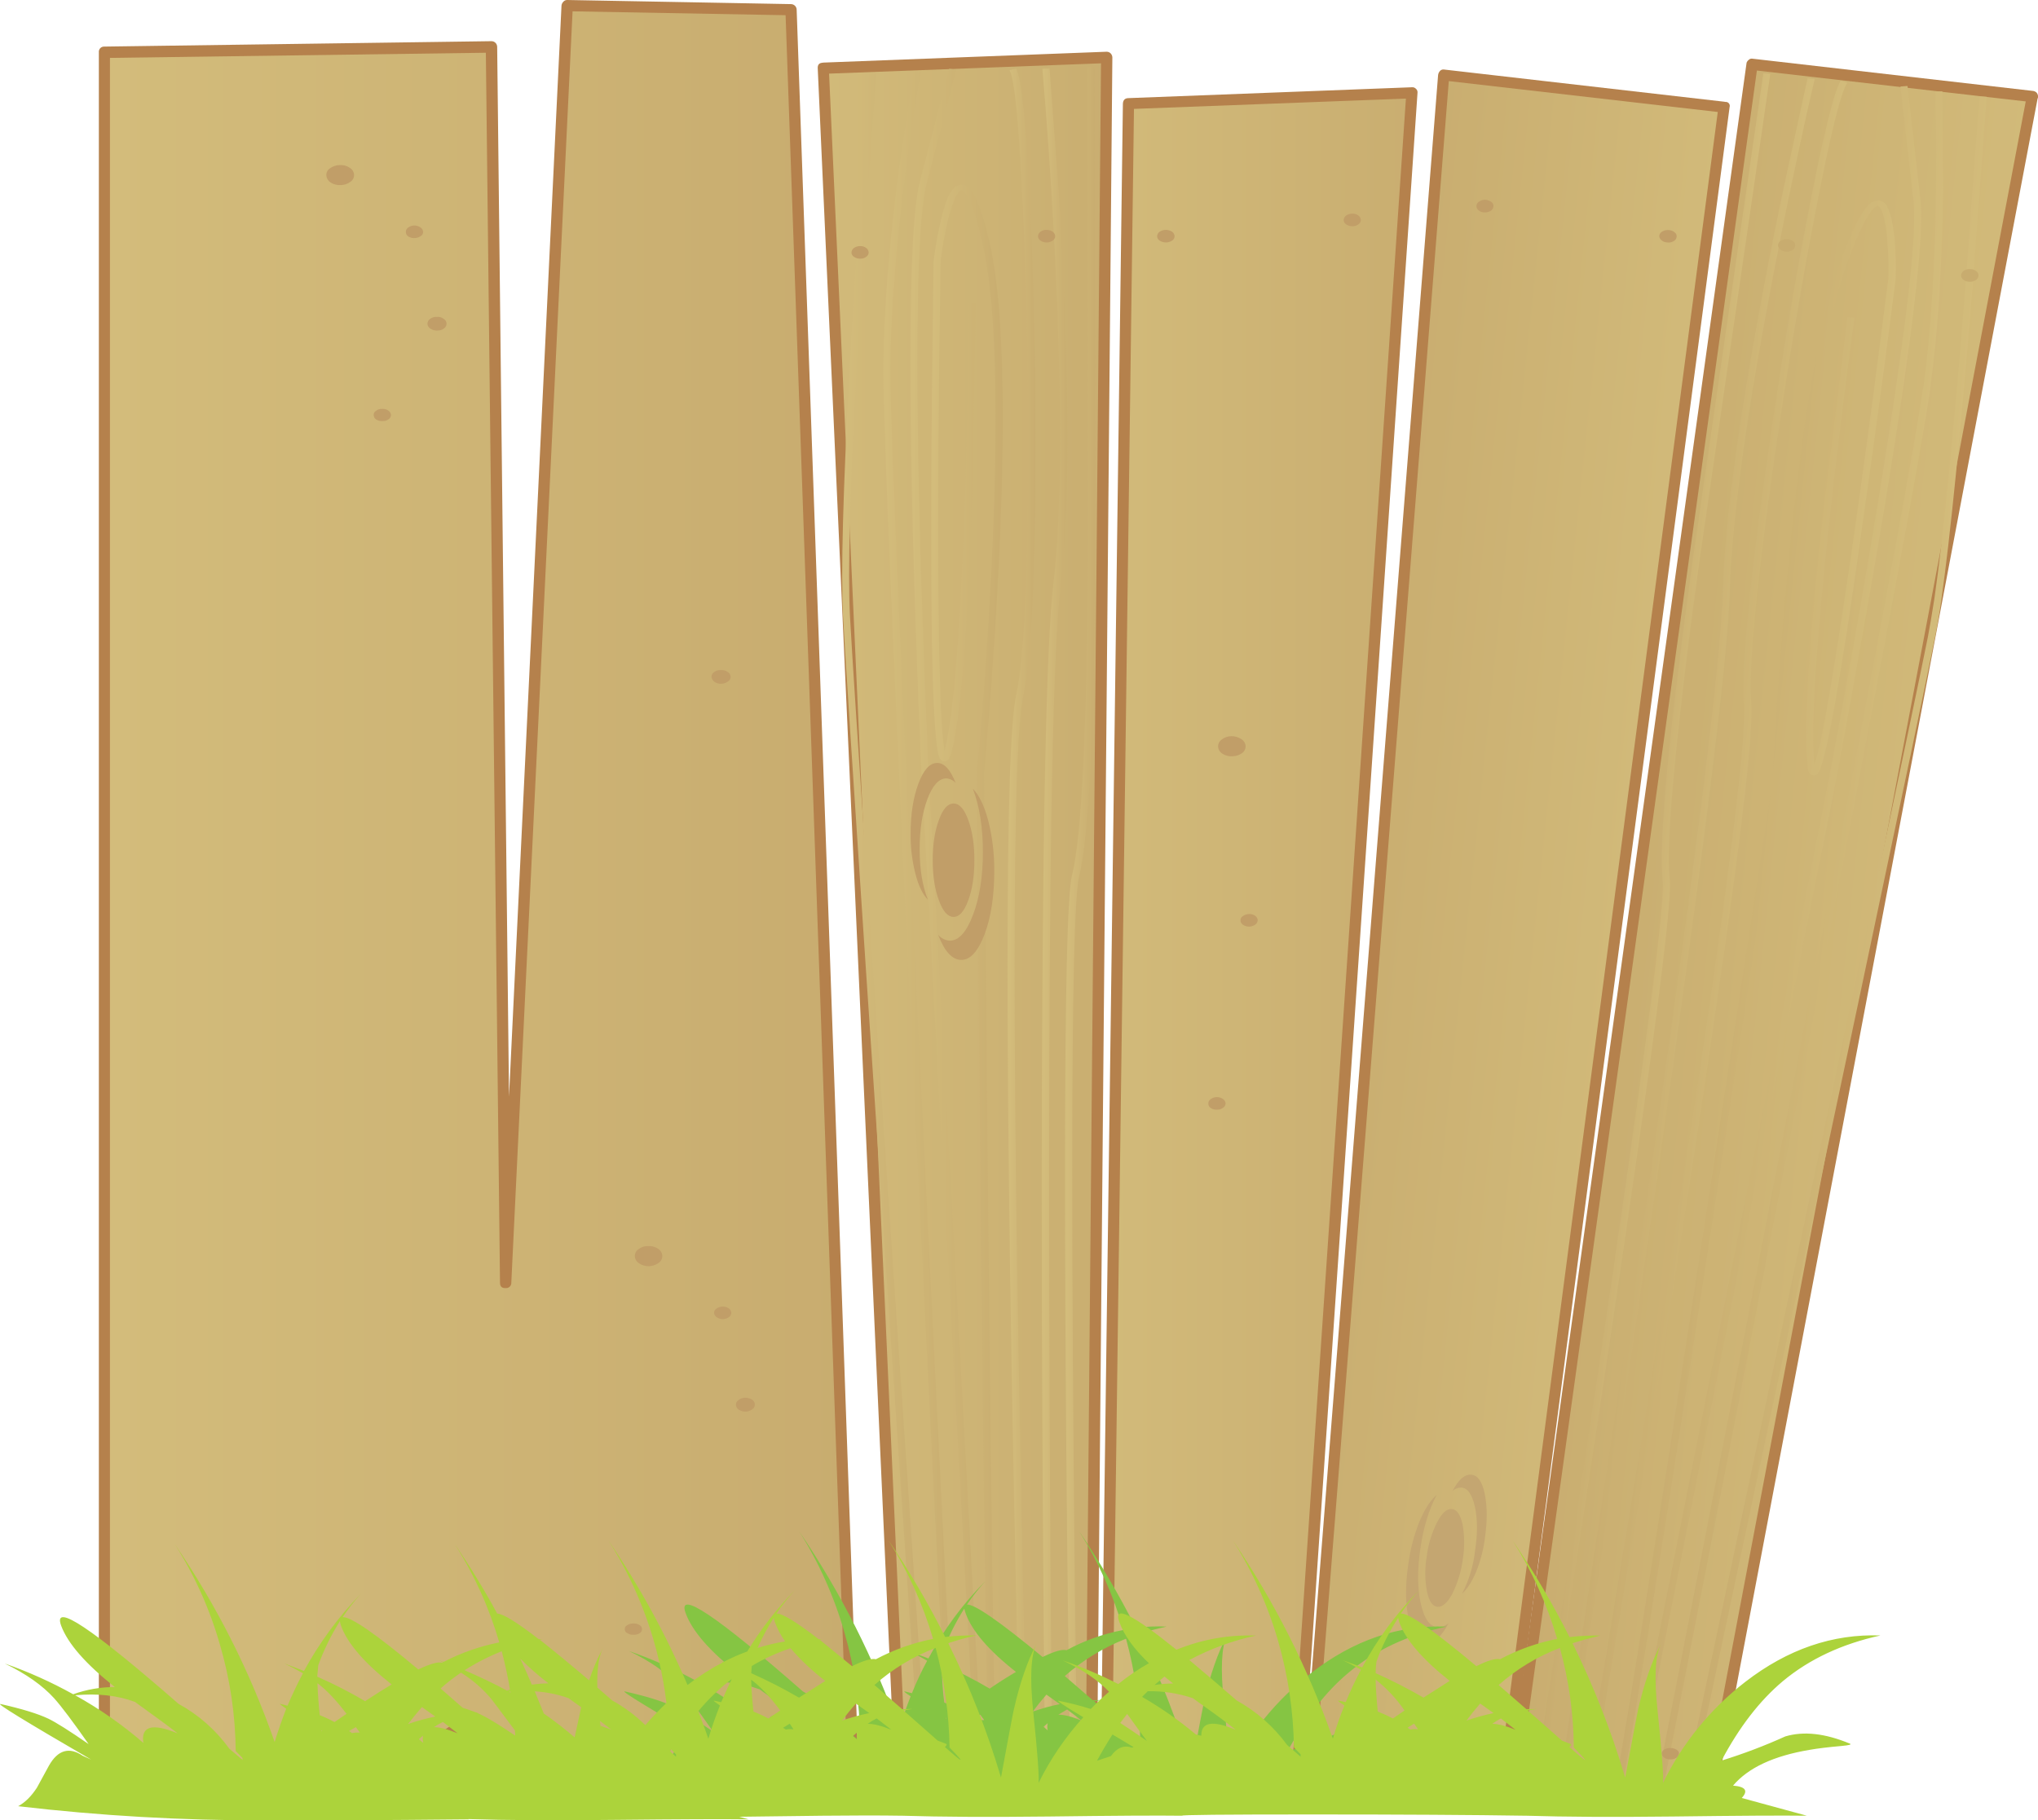 <?xml version="1.0" encoding="iso-8859-1"?>
<!-- Generator: Adobe Illustrator 20.1.0, SVG Export Plug-In . SVG Version: 6.00 Build 0)  -->
<svg version="1.0" id="Layer_1" xmlns="http://www.w3.org/2000/svg" xmlns:xlink="http://www.w3.org/1999/xlink" x="0px" y="0px"
	 viewBox="0 0 938.26 838.24" enable-background="new 0 0 938.26 838.24" xml:space="preserve">
<title>random1_0023</title>
<linearGradient id="SVGID_1_" gradientUnits="userSpaceOnUse" x1="852.444" y1="754.183" x2="997.942" y2="754.183" gradientTransform="matrix(2.37 0 0 2.37 -1971.55 -1376.06)">
	<stop  offset="0" style="stop-color:#D3BC7B"/>
	<stop  offset="1" style="stop-color:#C8AC6F"/>
</linearGradient>
<path fill="url(#SVGID_1_)" d="M392.83,820.1L364.16,4.5L261.11,2.61l-28.31,587.9l-6.52-568.94L48,24.06v794.15h100.8l34.83-3.79
	l27.13-19v24.68H392.83z"/>
<path fill="#B5814C" d="M366.77,4.5c-0.011-1.437-1.173-2.599-2.61-2.61L261.11,0c-0.689-0.012-1.346,0.294-1.78,0.83
	c-0.476,0.478-0.77,1.108-0.83,1.78l-24.16,502.32l-5.45-483.36c-0.01-0.66-0.263-1.294-0.71-1.78
	c-0.492-0.527-1.179-0.828-1.9-0.83L48,21.45c-1.319-0.061-2.437,0.959-2.498,2.277c-0.005,0.111-0.003,0.222,0.008,0.333v794.15
	c0.01,0.66,0.263,1.294,0.71,1.78c0.47,0.473,1.114,0.73,1.78,0.71h88.37c9.778-0.079,19.545-0.673,29.26-1.78l12.79-1.42
	c0.553,0,1.66-0.04,3.32-0.12c1.126,0.053,2.242-0.236,3.2-0.83l23.22-16.24v19.79c0.021,0.682,0.321,1.326,0.83,1.78
	c0.47,0.473,1.114,0.73,1.78,0.71h182.18c1.74,0,2.57-0.83,2.49-2.49L366.77,4.5 M361.68,7l28.55,810.5H213.37v-22
	c0.01-0.931-0.488-1.794-1.3-2.25c-0.781-0.556-1.829-0.556-2.61,0l-26.89,18.61l-2.49,0.36c-7.66,1.027-13.423,1.777-17.29,2.25
	c-5.776,0.725-11.589,1.122-17.41,1.19H50.62v-789l173.06-2.37l6.51,566.33c0,1.74,0.83,2.57,2.49,2.49
	c1.301,0.19,2.509-0.711,2.699-2.011c0.023-0.158,0.03-0.319,0.021-0.479l28.2-585.4L361.68,7z"/>
<linearGradient id="SVGID_2_" gradientUnits="userSpaceOnUse" x1="983.644" y1="760.063" x2="1054.944" y2="760.063" gradientTransform="matrix(2.37 0 0 2.37 -1971.55 -1376.06)">
	<stop  offset="0" style="stop-color:#D3BC7B"/>
	<stop  offset="1" style="stop-color:#C8AC6F"/>
</linearGradient>
<path fill="url(#SVGID_2_)" d="M509.51,26.43l-130.42,5l35.77,791.42l87.54,1.3L509.51,26.43z"/>
<path fill="#B5814C" d="M511.4,24.65c-0.492-0.527-1.179-0.828-1.9-0.83l-130.42,5c-0.279,0.026-0.556,0.066-0.83,0.12
	c-1.253,0.2-1.847,1.03-1.78,2.49l35.77,791.42c0.075,0.704,0.365,1.367,0.83,1.9c0.47,0.473,1.114,0.73,1.78,0.71l87.54,1.3
	c1.35,0.091,2.519-0.929,2.61-2.279c0.007-0.11,0.007-0.221,0-0.331l7.11-797.7c-0.01-0.66-0.263-1.294-0.71-1.78 M381.69,33.9
	l125.2-4.74l-7.11,792.25l-82.44-1.19L381.69,33.9z"/>
<linearGradient id="SVGID_3_" gradientUnits="userSpaceOnUse" x1="1037.924" y1="763.736" x2="1114.854" y2="763.736" gradientTransform="matrix(2.37 0 0 2.37 -1971.55 -1376.06)">
	<stop  offset="0" style="stop-color:#D3BC7B"/>
	<stop  offset="1" style="stop-color:#C8AC6F"/>
</linearGradient>
<path fill="url(#SVGID_3_)" d="M650,42.67l-130.42,5.1l-10.31,776.36l87.54,1.19L650,42.67z"/>
<path fill="#B5814C" d="M651.89,40.89c-0.483-0.528-1.189-0.792-1.9-0.71l-130.42,5c-1.66,0-2.53,0.87-2.61,2.61l-10.3,776.34
	c-0.011,0.689,0.295,1.345,0.83,1.78c0.478,0.477,1.108,0.77,1.78,0.83l87.54,1.19c1.58,0,2.45-0.87,2.61-2.61L652.6,42.67
	C652.665,41.997,652.401,41.333,651.89,40.89 M522.06,50.14l125.2-4.74l-52.95,777.2l-82.44-1.07L522.06,50.14z"/>
<path fill="#C19E68" d="M532.72,108.81c0.027,0.824,0.472,1.578,1.18,2c1.735,1.107,3.955,1.107,5.69,0
	c0.708-0.422,1.153-1.176,1.18-2c-0.036-0.856-0.473-1.646-1.18-2.13c-1.735-1.107-3.955-1.107-5.69,0
	C533.193,107.164,532.756,107.954,532.72,108.81z"/>
<path fill="#C19E68" d="M618.6,101.34c0.027,0.824,0.472,1.578,1.18,2c0.837,0.567,1.83,0.857,2.84,0.83
	c0.974,0.039,1.933-0.254,2.72-0.83c0.708-0.422,1.153-1.176,1.18-2c-0.036-0.856-0.473-1.646-1.18-2.13
	c-0.786-0.577-1.745-0.87-2.72-0.83c-1.01-0.027-2.003,0.263-2.84,0.83C619.073,99.694,618.636,100.484,618.6,101.34z"/>
<path fill="#C19E68" d="M562,799.12c0.036,0.856,0.473,1.646,1.18,2.13c0.786,0.577,1.745,0.87,2.72,0.83
	c1.01,0.027,2.003-0.263,2.84-0.83c0.734-0.459,1.18-1.264,1.18-2.13c-0.027-0.824-0.472-1.578-1.18-2
	c-0.837-0.567-1.83-0.857-2.84-0.83c-0.971-0.016-1.923,0.275-2.72,0.83C562.472,797.542,562.027,798.296,562,799.12z"/>
<path fill="#C19E68" d="M526.44,802.92c0.027,0.824,0.472,1.578,1.18,2c0.837,0.567,1.83,0.857,2.84,0.83
	c0.975,0.04,1.934-0.253,2.72-0.83c1.105-0.638,1.482-2.051,0.844-3.156c-0.203-0.35-0.494-0.642-0.844-0.844
	c-0.786-0.577-1.745-0.87-2.72-0.83c-1.01-0.027-2.003,0.263-2.84,0.83C526.912,801.342,526.467,802.096,526.44,802.92z"/>
<linearGradient id="SVGID_4_" gradientUnits="userSpaceOnUse" x1="1034.694" y1="760.606" x2="1039.594" y2="760.606" gradientTransform="matrix(2.37 0 0 2.37 -1971.55 -1376.06)">
	<stop  offset="0" style="stop-color:#D3BC7B"/>
	<stop  offset="1" style="stop-color:#C8AC6F"/>
</linearGradient>
<path fill="url(#SVGID_4_)" d="M487.35,87.24l-4.15-55.71l-3.32,0.12c0,0.08,0.433,5.297,1.3,15.65
	c1.033,13.133,1.973,26.487,2.82,40.06c2.667,43.62,4,81.707,4,114.26c0,28-1.027,50.52-3.08,67.56
	c-3.393,29.16-5.17,119.827-5.33,272c0,93.56,0.553,187.04,1.66,280.44h3.32c-0.313-23.387-0.59-52.583-0.83-87.59
	C483.247,672.677,483,608.4,483,541.2c0-151.007,1.777-241.603,5.33-271.79c2.053-17.227,3.08-39.827,3.08-67.8
	C491.39,169.057,490.037,130.933,487.35,87.24z"/>
<linearGradient id="SVGID_5_" gradientUnits="userSpaceOnUse" x1="1039.174" y1="760.711" x2="1045.004" y2="760.711" gradientTransform="matrix(2.37 0 0 2.37 -1971.55 -1376.06)">
	<stop  offset="0" style="stop-color:#D3BC7B"/>
	<stop  offset="1" style="stop-color:#C8AC6F"/>
</linearGradient>
<path fill="url(#SVGID_5_)" d="M503.94,30.82h-3.32l0.24,224.38c-0.473,81.333-2.92,130.64-7.34,147.92
	c-2.133,8.773-3.2,54.367-3.2,136.78c0,81.787,0.83,176.097,2.49,282.93H496l-1.18-95.42c-0.787-73.96-1.18-136.463-1.18-187.51
	c0-82.733,1.067-128.21,3.2-136.43c4.42-17.62,6.867-67.047,7.34-148.28L503.94,30.82z"/>
<linearGradient id="SVGID_6_" gradientUnits="userSpaceOnUse" x1="1027.994" y1="760.593" x2="1033.394" y2="760.593" gradientTransform="matrix(2.37 0 0 2.37 -1971.55 -1376.06)">
	<stop  offset="0" style="stop-color:#D3BC7B"/>
	<stop  offset="1" style="stop-color:#C8AC6F"/>
</linearGradient>
<path fill="url(#SVGID_6_)" d="M474.21,93.28c-1.813-36.587-3.947-57.17-6.4-61.75l-3,0.83c2.293,4.267,4.293,24.6,6,61
	c1.66,35.087,2.49,72.58,2.49,112.48c0,59.42-1.817,97.467-5.45,114.14c-2.667,12.087-4,53.81-4,125.17c0,62.347,1,143.817,3,244.41
	c1.027,50.253,2.027,94.253,3,132l3.32-0.12c-1.027-37.773-2.027-81.773-3-132c-2.047-100.48-3.07-181.893-3.07-244.24
	c0-71.04,1.333-112.643,4-124.81c3.713-17.333,5.57-55.5,5.57-114.5C476.683,166.063,475.863,128.527,474.21,93.28z"/>
<linearGradient id="SVGID_7_" gradientUnits="userSpaceOnUse" x1="1013.144" y1="771.913" x2="1027.034" y2="771.913" gradientTransform="matrix(2.37 0 0 2.37 -1971.55 -1376.06)">
	<stop  offset="0" style="stop-color:#D3BC7B"/>
	<stop  offset="1" style="stop-color:#C8AC6F"/>
</linearGradient>
<path fill="url(#SVGID_7_)" d="M431.44,109.64c-0.713,4-1.267,7.597-1.66,10.79l-0.47,38.88c-0.393,30.74-0.59,58.553-0.59,83.44
	c0,33.74,0.277,58.353,0.83,73.84c0.393,10.273,0.877,18.253,1.45,23.94c0.2,2.268,0.518,4.524,0.95,6.76l0.71,2
	c0.212,0.223,0.409,0.46,0.59,0.71c0.433,0.363,0.975,0.571,1.54,0.59c0.672-0.06,1.302-0.353,1.78-0.83
	c0.291-0.318,0.53-0.679,0.71-1.07c0.449-1.116,0.806-2.266,1.07-3.44c4.187-17.387,7.267-56.857,9.24-118.41l1.66-87.24H446
	l-0.24,26.19c-0.313,21.333-0.787,41.64-1.42,60.92c-2.053,61.793-5.133,101.147-9.24,118.06l-0.24,0.83
	c-1.027-6.087-1.737-17.03-2.13-32.83c-0.553-18.173-0.83-41.523-0.83-70.05c0-25.287,0.197-52.823,0.59-82.61
	c0.313-24.893,0.51-38.05,0.59-39.47c0-0.633,0.237-2.57,0.71-5.81c0.633-3.953,1.343-7.707,2.13-11.26
	c0.833-3.945,1.991-7.815,3.46-11.57c0.538-1.315,1.255-2.55,2.13-3.67l0.83-0.71l0.36-0.12l1.18,0.83
	c2.92,3.08,5.843,11.537,8.77,25.37c3.793,16.987,5.69,43.22,5.69,78.7c0,31.133-1.42,67.72-4.26,109.76
	c-1.42,20.94-2.88,38.8-4.38,53.58v0.12c2.447,299.333,4.5,454.607,6.16,465.82l3.32-0.24c-1.107-7.587-2.44-87.253-4-239
	L453,355.82c1.5-15.647,2.96-33.9,4.38-54.76c2.84-41.487,4.26-77.717,4.26-108.69c0-35.007-1.897-61.36-5.69-79.06
	c-2.133-9.48-4.267-16.593-6.4-21.34c-0.76-1.799-1.77-3.482-3-5c-0.973-1.161-2.396-1.852-3.91-1.9
	c-1.527,0.086-2.946,0.812-3.91,2c-1.002,1.273-1.838,2.667-2.49,4.15C434.547,95.44,432.947,101.58,431.44,109.64z"/>
<linearGradient id="SVGID_8_" gradientUnits="userSpaceOnUse" x1="1009.094" y1="760.867" x2="1023.314" y2="760.867" gradientTransform="matrix(2.37 0 0 2.37 -1971.55 -1376.06)">
	<stop  offset="0" style="stop-color:#D3BC7B"/>
	<stop  offset="1" style="stop-color:#C8AC6F"/>
</linearGradient>
<path fill="url(#SVGID_8_)" d="M440.21,32.12l-3.2-0.47l-13.5,51.92c-2.92,11.3-4.38,38.967-4.38,83c0,34.847,0.87,77.2,2.61,127.06
	c1.333,38.167,2.48,64.4,3.44,78.7l24.4,450.41h3.2c0-0.08-8.133-150.257-24.4-450.53c-0.947-16.667-2.053-42.86-3.32-78.58
	c-1.813-50.253-2.72-92.607-2.72-127.06c0-43.7,1.46-71.2,4.38-82.5L440.21,32.12z"/>
<linearGradient id="SVGID_9_" gradientUnits="userSpaceOnUse" x1="1003.844" y1="760.861" x2="1017.944" y2="760.861" gradientTransform="matrix(2.37 0 0 2.37 -1971.55 -1376.06)">
	<stop  offset="0" style="stop-color:#D3BC7B"/>
	<stop  offset="1" style="stop-color:#C8AC6F"/>
</linearGradient>
<path fill="url(#SVGID_9_)" d="M417,78.47c1.42-10.987,3-21.853,4.74-32.6l2.13-12.68l-3.2-0.36l-6.87,45.4
	c-4.58,35.4-6.95,65.703-7.11,90.91v0.95c0,27.5,5,144.33,15,350.49c5.053,103.04,10.053,203.357,15,300.95l3.32-0.12L435.35,729
	c-16.973-338.867-25.46-525.17-25.46-558.91v-0.95C410.123,143.62,412.493,113.397,417,78.47z"/>
<linearGradient id="SVGID_10_" gradientUnits="userSpaceOnUse" x1="995.814" y1="761.312" x2="1012.556" y2="761.312" gradientTransform="matrix(2.37 0 0 2.37 -1971.55 -1376.06)">
	<stop  offset="0" style="stop-color:#D3BC7B"/>
	<stop  offset="1" style="stop-color:#C8AC6F"/>
</linearGradient>
<path fill="url(#SVGID_10_)" d="M397.09,123.39c4.187-59.593,6.28-89.423,6.28-89.49l-3.32-0.12l-6.16,89.49
	c-4.107,65.427-6.16,112.8-6.16,142.12c0,7.113,0.12,13.08,0.36,17.9c2,36.427,14,216.237,36,539.43l3.32-0.12l-5.21-76.69
	c-18.713-274.353-29.02-428.56-30.92-462.62c-0.24-4.98-0.36-10.947-0.36-17.9C390.927,236.15,392.983,188.817,397.09,123.39z"/>
<path fill="#C19E68" d="M431.44,351.32c-3.393,0-6.277,3.2-8.65,9.6c-2.373,6.4-3.557,14.067-3.55,23
	c-0.075,6.275,0.682,12.533,2.25,18.61c1.42,5.453,3.317,9.363,5.69,11.73c-2.527-6.32-3.79-14.063-3.79-23.23
	c0-9.007,1.183-16.673,3.55-23c2.367-6.327,5.25-9.527,8.65-9.6c1.688,0.087,3.269,0.856,4.38,2.13
	C437.603,354.4,434.76,351.32,431.44,351.32z"/>
<path fill="#C19E68" d="M455,378c-1.813-6.873-4.183-11.813-7.11-14.82c3.08,8.06,4.62,17.78,4.62,29.16c0,11.22-1.5,20.82-4.5,28.8
	c-3,7.98-6.553,11.98-10.66,12c-2.128-0.073-4.118-1.07-5.45-2.73c2.933,7.727,6.493,11.59,10.68,11.59c4.187,0,7.78-4,10.78-12
	c2.92-7.9,4.38-17.5,4.38-28.8C457.817,393.382,456.896,385.585,455,378z"/>
<path fill="#C19E68" d="M445.78,377.63c-1.82-5.087-4.08-7.63-6.78-7.63s-4.95,2.53-6.75,7.59c-1.893,5.06-2.84,11.223-2.84,18.49
	s0.947,13.43,2.84,18.49c1.833,5.087,4.083,7.63,6.75,7.63c2.667,0,4.917-2.53,6.75-7.59c1.893-5.06,2.84-11.223,2.84-18.49
	S447.653,382.69,445.78,377.63z"/>
<path fill="#C19E68" d="M467.57,797.94c0.027,0.824,0.472,1.578,1.18,2c0.787,0.576,1.746,0.869,2.72,0.83
	c1.01,0.027,2.003-0.263,2.84-0.83c1.105-0.638,1.482-2.051,0.844-3.156c-0.203-0.35-0.494-0.642-0.844-0.844
	c-0.837-0.567-1.83-0.857-2.84-0.83c-0.971-0.016-1.923,0.275-2.72,0.83C468.042,796.362,467.597,797.116,467.57,797.94z"/>
<path fill="#C19E68" d="M433.22,803.75c0.837,0.567,1.83,0.857,2.84,0.83c0.974,0.039,1.933-0.254,2.72-0.83
	c0.708-0.422,1.153-1.176,1.18-2c-0.036-0.856-0.473-1.646-1.18-2.13c-0.787-0.576-1.746-0.869-2.72-0.83
	c-1.01-0.027-2.003,0.263-2.84,0.83c-0.707,0.484-1.144,1.274-1.18,2.13C432.067,802.574,432.512,803.328,433.22,803.75z"/>
<path fill="#C19E68" d="M392,116.28c0.027,0.824,0.472,1.578,1.18,2c0.837,0.567,1.83,0.857,2.84,0.83
	c0.974,0.039,1.933-0.254,2.72-0.83c0.708-0.422,1.153-1.176,1.18-2c-0.036-0.856-0.473-1.646-1.18-2.13
	c-0.786-0.577-1.745-0.87-2.72-0.83c-1.01-0.027-2.003,0.263-2.84,0.83C392.473,114.634,392.036,115.424,392,116.28z"/>
<path fill="#C19E68" d="M477.88,108.81c0.027,0.824,0.472,1.578,1.18,2c0.797,0.555,1.749,0.846,2.72,0.83
	c1.01,0.027,2.003-0.263,2.84-0.83c0.708-0.422,1.153-1.176,1.18-2c-0.036-0.856-0.473-1.646-1.18-2.13
	c-0.837-0.567-1.83-0.857-2.84-0.83c-0.975-0.04-1.934,0.253-2.72,0.83C478.353,107.164,477.916,107.954,477.88,108.81z"/>
<linearGradient id="SVGID_11_" gradientUnits="userSpaceOnUse" x1="1219.81" y1="768.799" x2="1134.36" y2="759.869" gradientTransform="matrix(2.37 0 0 2.37 -1971.55 -1376.06)">
	<stop  offset="0" style="stop-color:#D3BC7B"/>
	<stop  offset="1" style="stop-color:#C8AC6F"/>
</linearGradient>
<path fill="url(#SVGID_11_)" d="M935.7,44.45L806.59,29.63L696,827.22l91,1.06L935.7,44.45z"/>
<path fill="#B5814C" d="M938.19,45.16c0.289-0.994-0.036-2.065-0.83-2.73c-0.485-0.352-1.062-0.556-1.66-0.59L806.59,27
	c-0.576-0.044-1.141,0.173-1.54,0.59c-0.432,0.336-0.761,0.786-0.95,1.3L693.46,826.5c-0.177,0.783-0.005,1.603,0.47,2.25
	c0.469,0.628,1.217,0.983,2,0.95l91.07,1.07c1.209,0.165,2.324-0.681,2.489-1.891c0-0.003,0.001-0.006,0.001-0.009L938.07,45.4
	L938.19,45.16L938.19,45.16 M808.84,32.48L932.62,46.7l-147.83,779l-86-1.07L808.84,32.48z"/>
<linearGradient id="SVGID_12_" gradientUnits="userSpaceOnUse" x1="1158.35" y1="768.248" x2="1087.72" y2="760.868" gradientTransform="matrix(2.37 0 0 2.37 -1971.55 -1376.06)">
	<stop  offset="0" style="stop-color:#D3BC7B"/>
	<stop  offset="1" style="stop-color:#C8AC6F"/>
</linearGradient>
<path fill="url(#SVGID_12_)" d="M602.14,825.44l89.43,1.78l102.1-777.91l-129-14.7L602.14,825.44z"/>
<path fill="#B5814C" d="M794.38,46.94c-0.233-0.058-0.471-0.098-0.71-0.12L664.68,32c-0.673-0.065-1.337,0.199-1.78,0.71
	c-0.466,0.533-0.755,1.196-0.83,1.9l-62.54,790.83c-0.085,0.703,0.237,1.393,0.83,1.78c0.478,0.477,1.108,0.77,1.78,0.83l89.43,1.66
	c1.5,0.08,2.33-0.75,2.49-2.49L796.28,49.31c0.308-0.957-0.218-1.982-1.175-2.29C794.871,46.945,794.625,46.917,794.38,46.94
	 M689.32,824.49l-84.46-1.66L667,37.34l123.83,14.22L689.32,824.49z"/>
<linearGradient id="SVGID_13_" gradientUnits="userSpaceOnUse" x1="1167.441" y1="762.462" x2="1152.541" y2="760.912" gradientTransform="matrix(2.37 0 0 2.37 -1971.55 -1376.06)">
	<stop  offset="0" style="stop-color:#D3BC7B"/>
	<stop  offset="1" style="stop-color:#C8AC6F"/>
</linearGradient>
<path fill="url(#SVGID_13_)" d="M832.17,36l-12,55.12c-8.927,43.147-15.717,80.957-20.37,113.43
	c-3.947,27.027-6.157,49.587-6.63,67.68c-0.787,30.74-12,120.94-33.64,270.6c-9.16,63.293-18.637,127.22-28.43,191.78
	c-5.213,34.847-9.637,63.887-13.27,87.12l3.2,0.24c14.453-92.767,28.39-185.733,41.81-278.9
	c21.56-150.453,32.733-240.733,33.52-270.84c0.427-16.82,2.64-39.29,6.64-67.41c4.42-30.82,11.21-68.59,20.37-113.31
	c2.84-13.513,5.683-26.75,8.53-39.71l3.55-15.41L832.17,36z"/>
<linearGradient id="SVGID_14_" gradientUnits="userSpaceOnUse" x1="1158.76" y1="761.847" x2="1147.71" y2="760.697" gradientTransform="matrix(2.37 0 0 2.37 -1971.55 -1376.06)">
	<stop  offset="0" style="stop-color:#D3BC7B"/>
	<stop  offset="1" style="stop-color:#C8AC6F"/>
</linearGradient>
<path fill="url(#SVGID_14_)" d="M815,34l-3.2-0.24l-32.34,223.09c-11.213,80.84-15.88,130.227-14,148.16
	c0.947,8.14-4.503,53.417-16.35,135.83c-7.66,53.573-16.993,115.723-28,186.45l-14.81,94.82l3.2,0.24
	c16.9-106.12,31.193-199.877,42.88-281.27c11.847-82.34,17.297-127.777,16.35-136.31c-1.267-11.06,0.313-36.267,4.74-75.62
	c2.367-21.653,5.407-45.677,9.12-72.07L815,34z"/>
<linearGradient id="SVGID_15_" gradientUnits="userSpaceOnUse" x1="1173.79" y1="762.96" x2="1157.39" y2="761.24" gradientTransform="matrix(2.37 0 0 2.37 -1971.55 -1376.06)">
	<stop  offset="0" style="stop-color:#D3BC7B"/>
	<stop  offset="1" style="stop-color:#C8AC6F"/>
</linearGradient>
<path fill="url(#SVGID_15_)" d="M847.45,37.1c-3,4.667-8,25-15,61c-6.873,35.333-13.073,72.59-18.6,111.77
	c-8.567,58.753-12.213,96.897-10.94,114.43c0.947,11.853-3.673,53.3-13.86,124.34c-8.133,56.733-20.767,137.65-37.9,242.75
	c-8.213,49.94-15.517,93.677-21.91,131.21l3.2,0.24c25.667-150.06,45.607-274.727,59.82-374c10.187-70.167,14.853-111.73,14-124.69
	c-1.267-16.593,2.327-54.593,10.78-114c6-41.333,12.2-78.55,18.6-111.65c6.873-35.953,11.81-56.063,14.81-60.33L847.45,37.1z"/>
<linearGradient id="SVGID_16_" gradientUnits="userSpaceOnUse" x1="1185.87" y1="775.37" x2="1162.1" y2="772.9" gradientTransform="matrix(2.37 0 0 2.37 -1971.55 -1376.06)">
	<stop  offset="0" style="stop-color:#D3BC7B"/>
	<stop  offset="1" style="stop-color:#C8AC6F"/>
</linearGradient>
<path fill="url(#SVGID_16_)" d="M857,98.62c-2.767,4.58-5.887,11.533-9.36,20.86c-6.24,16.753-11.927,42.83-17.06,78.23
	c-4.387,30.733-8.12,66.83-11.2,108.29c-1.58,20.86-2.727,39.113-3.44,54.76L781.35,586c-23.293,151.24-36.007,230.377-38.14,237.41
	l3.2,0.47c3.24-10.987,27.483-165.273,72.73-462.86v-0.12c0.713-14.773,1.86-32.633,3.44-53.58c3.16-42.273,6.95-78.74,11.37-109.4
	c4.973-34.927,10.58-60.883,16.82-77.87c4.973-13.593,9.12-21.81,12.44-24.65c0.367-0.342,0.814-0.586,1.3-0.71l0.24,0.12l0.83,0.83
	c0.676,1.191,1.194,2.465,1.54,3.79c1.005,3.877,1.602,7.849,1.78,11.85c0.479,5.677,0.636,11.376,0.47,17.07
	c-0.08,0.553-1.777,13.67-5.09,39.35c-4,30.667-7.75,58.087-11.25,82.26c-4.187,28.84-7.78,52.033-10.78,69.58
	c-2.667,15.647-4.957,26.473-6.87,32.48l-0.12-0.71c-1.66-17.333,0.907-56.723,7.7-118.17c2.133-19.12,4.58-39.35,7.34-60.69
	c2.293-17.387,3.44-26.117,3.44-26.19l-3.2-0.24c0,0.08-3.593,29.04-10.78,86.88c-6.873,61.4-9.44,100.91-7.7,118.53
	c0.08,1.196,0.237,2.385,0.47,3.56c0.201,0.335,0.359,0.695,0.47,1.07c0.439,0.546,1.082,0.889,1.78,0.95
	c0.629,0.048,1.256-0.118,1.78-0.47c0.212-0.223,0.409-0.46,0.59-0.71l0.95-1.9c0.765-2.174,1.399-4.391,1.9-6.64
	c1.42-5.533,3.04-13.437,4.86-23.71c3.793-21.653,7.583-46.11,11.37-73.37c3.553-24.733,7.383-52.43,11.49-83.09l5-38.52v-0.12
	c0.313-12.88-0.477-22.717-2.37-29.51c-0.506-1.497-1.1-2.963-1.78-4.39c-0.811-1.276-2.165-2.106-3.67-2.25
	c-1.527-0.021-3.007,0.528-4.15,1.54C859.285,95.271,858.023,96.87,857,98.62z"/>
<linearGradient id="SVGID_17_" gradientUnits="userSpaceOnUse" x1="1191.179" y1="764.736" x2="1165.879" y2="762.086" gradientTransform="matrix(2.37 0 0 2.37 -1971.55 -1376.06)">
	<stop  offset="0" style="stop-color:#D3BC7B"/>
	<stop  offset="1" style="stop-color:#C8AC6F"/>
</linearGradient>
<path fill="url(#SVGID_17_)" d="M874.93,39.83l6,52.63c1.267,12-1.26,39.46-7.58,82.38c-4.973,34.533-11.883,76.61-20.73,126.23
	c-6.713,37.14-11.61,63.14-14.69,78L749.37,825.2l3.2,0.36l42.52-214.3c29.273-147.693,44.673-224.977,46.2-231.85
	c3.08-14.773,7.937-40.81,14.57-78.11c8.92-49.627,15.87-91.703,20.85-126.23c6.24-43.62,8.727-71.197,7.46-82.73l-6-52.75
	L874.93,39.83z"/>
<linearGradient id="SVGID_18_" gradientUnits="userSpaceOnUse" x1="1196.02" y1="765.041" x2="1171.25" y2="762.471" gradientTransform="matrix(2.37 0 0 2.37 -1971.55 -1376.06)">
	<stop  offset="0" style="stop-color:#D3BC7B"/>
	<stop  offset="1" style="stop-color:#C8AC6F"/>
</linearGradient>
<path fill="url(#SVGID_18_)" d="M891.28,55c0.16,10.747,0.16,21.65,0,32.71c-0.473,35.953-2.407,66.177-5.8,90.67l-0.24,0.95
	c-5.367,37.693-40.43,222.323-105.19,553.89l-17.89,91.62l3.2,0.36c75.813-386.72,116.877-601.89,123.19-645.51l0.12-1.07
	c3.473-25.047,5.447-55.31,5.92-90.79l-0.36-45.75H891C891,42.16,891.093,46.467,891.28,55z"/>
<linearGradient id="SVGID_19_" gradientUnits="userSpaceOnUse" x1="1202.519" y1="765.988" x2="1176.499" y2="763.268" gradientTransform="matrix(2.37 0 0 2.37 -1971.55 -1376.06)">
	<stop  offset="0" style="stop-color:#D3BC7B"/>
	<stop  offset="1" style="stop-color:#C8AC6F"/>
</linearGradient>
<path fill="url(#SVGID_19_)" d="M911.3,44.45c0,0.08-2.21,29.87-6.63,89.37c-5.133,64.873-9.833,112.127-14.1,141.76
	c-1.267,8.06-2.267,13.947-3,17.66c-5.293,26.707-37.59,179.373-96.89,458L774.6,827l3.2,0.36
	c68.133-319.807,105.803-497.727,113.01-533.76c1.187-5.927,2.187-11.853,3-17.78c4.127-29.16,8.857-76.453,14.19-141.88l6.63-89.37
	L911.3,44.45z"/>
<path fill="#C19E68" d="M572.17,421.85c-0.711,0.406-1.128,1.183-1.07,2c0.027,0.824,0.472,1.578,1.18,2
	c0.837,0.567,1.83,0.857,2.84,0.83c1.016-0.05,1.999-0.379,2.84-0.95c0.682-0.494,1.081-1.288,1.07-2.13
	c-0.109-0.829-0.587-1.564-1.3-2c-0.842-0.545-1.841-0.795-2.84-0.71C573.908,420.93,572.96,421.264,572.17,421.85z"/>
<path fill="#C19E68" d="M288.71,748.39c-0.985,0.5-1.379,1.703-0.879,2.688c0.233,0.459,0.634,0.811,1.119,0.982
	c0.841,0.546,1.841,0.796,2.84,0.71c1.01,0.027,2.003-0.263,2.84-0.83c0.975-0.648,1.241-1.963,0.594-2.939
	c-0.208-0.313-0.496-0.566-0.833-0.731c-0.893-0.564-1.949-0.814-3-0.71C290.432,747.553,289.496,747.843,288.71,748.39z"/>
<path fill="#C19E68" d="M340,644.68c-0.784,0.47-1.239,1.338-1.18,2.25c0.047,0.947,0.586,1.8,1.42,2.25
	c0.925,0.569,1.995,0.857,3.08,0.83c1.088-0.031,2.138-0.406,3-1.07c0.784-0.47,1.239-1.338,1.18-2.25
	c-0.028-0.921-0.516-1.766-1.3-2.25c-0.972-0.56-2.078-0.847-3.2-0.83C341.912,643.641,340.862,644.016,340,644.68z"/>
<path fill="#C19E68" d="M293.92,575.22c-1.087,0.748-1.714,2.002-1.66,3.32c0.113,1.326,0.858,2.517,2,3.2
	c1.33,0.887,2.902,1.341,4.5,1.3c1.622-0.04,3.194-0.577,4.5-1.54c1.087-0.748,1.714-2.002,1.66-3.32
	c-0.113-1.326-0.858-2.517-2-3.2c-1.365-0.899-2.991-1.317-4.62-1.19C296.718,573.742,295.169,574.247,293.92,575.22z"/>
<path fill="#C19E68" d="M329.81,602.6c-0.711,0.406-1.127,1.183-1.07,2c0.109,0.829,0.587,1.564,1.3,2
	c0.837,0.567,1.83,0.857,2.84,0.83c0.981-0.037,1.929-0.368,2.72-0.95c0.712-0.467,1.12-1.28,1.07-2.13
	c-0.109-0.829-0.587-1.564-1.3-2C333.632,601.32,331.449,601.418,329.81,602.6z"/>
<path fill="#C19E68" d="M557.36,506.12c-0.712,0.467-1.12,1.28-1.07,2.13c0.027,0.824,0.472,1.578,1.18,2
	c0.893,0.564,1.949,0.814,3,0.71c0.99,0.011,1.952-0.326,2.72-0.95c0.659-0.455,1.057-1.2,1.07-2c-0.109-0.829-0.587-1.564-1.3-2
	c-0.837-0.567-1.83-0.857-2.84-0.83C559.126,505.206,558.163,505.534,557.36,506.12z"/>
<path fill="#C19E68" d="M328.75,309.48c-0.784,0.47-1.239,1.338-1.18,2.25c0.109,0.934,0.635,1.768,1.43,2.27
	c0.933,0.65,2.068,0.945,3.2,0.83c1.088-0.031,2.138-0.406,3-1.07c0.784-0.47,1.239-1.338,1.18-2.25
	c-0.099-0.899-0.628-1.693-1.42-2.13c-0.933-0.65-2.068-0.945-3.2-0.83C330.678,308.495,329.612,308.825,328.75,309.48z"/>
<path fill="#C19E68" d="M562.45,340.53c-1.087,0.748-1.714,2.002-1.66,3.32c0.114,1.326,0.858,2.517,2,3.2
	c1.365,0.899,2.991,1.317,4.62,1.19c1.569-0.024,3.095-0.518,4.38-1.42c1.087-0.748,1.714-2.002,1.66-3.32
	c-0.114-1.326-0.858-2.517-2-3.2c-1.371-0.896-2.983-1.35-4.62-1.3C565.243,339.024,563.707,339.56,562.45,340.53z"/>
<path fill="#C19E68" d="M201.05,145.91c-1.106-0.049-2.194,0.286-3.08,0.95c-0.779,0.531-1.226,1.429-1.18,2.37
	c0.099,0.899,0.628,1.693,1.42,2.13c0.942,0.631,2.07,0.924,3.2,0.83c1.081,0.047,2.143-0.29,3-0.95
	c0.779-0.531,1.226-1.429,1.18-2.37c-0.099-0.899-0.628-1.693-1.42-2.13C203.266,146.091,202.156,145.796,201.05,145.91z"/>
<path fill="#C19E68" d="M151.9,77.52c-1.092,0.687-1.728,1.911-1.66,3.2c0.089,1.365,0.834,2.603,2,3.32
	c1.374,0.879,2.993,1.296,4.62,1.19c1.627-0.013,3.206-0.553,4.5-1.54c1.109-0.731,1.736-2.005,1.64-3.33
	c-0.135-1.354-0.933-2.553-2.13-3.2c-1.321-0.87-2.893-1.278-4.47-1.16C154.78,76.034,153.209,76.564,151.9,77.52z"/>
<path fill="#C19E68" d="M187.91,104.78c-0.712,0.467-1.12,1.28-1.07,2.13c0.027,0.824,0.472,1.578,1.18,2
	c0.893,0.564,1.949,0.814,3,0.71c0.981-0.037,1.929-0.368,2.72-0.95c0.712-0.406,1.127-1.183,1.07-2c-0.109-0.829-0.587-1.564-1.3-2
	c-0.837-0.567-1.83-0.857-2.84-0.83C189.676,103.866,188.713,104.194,187.91,104.78z"/>
<path fill="#C19E68" d="M173.1,189.17c-0.712,0.406-1.127,1.183-1.07,2c0.027,0.824,0.472,1.578,1.18,2
	c0.893,0.564,1.949,0.814,3,0.71c0.974,0.039,1.933-0.254,2.72-0.83c0.687-0.452,1.092-1.228,1.07-2.05
	c-0.109-0.829-0.587-1.564-1.3-2c-0.841-0.546-1.841-0.796-2.84-0.71C174.862,188.228,173.878,188.542,173.1,189.17z"/>
<path fill="#C19E68" d="M770.46,111.06c0.773-0.342,1.311-1.062,1.42-1.9c0.151-0.83-0.192-1.672-0.88-2.16
	c-0.76-0.653-1.719-1.03-2.72-1.07c-0.984-0.088-1.972,0.117-2.84,0.59c-0.779,0.361-1.348,1.063-1.54,1.9
	c-0.063,0.825,0.294,1.626,0.95,2.13c0.708,0.667,1.638,1.048,2.61,1.07C768.495,111.814,769.565,111.614,770.46,111.06z"/>
<path fill="#C19E68" d="M686.12,97.19c0.764-0.403,1.291-1.146,1.42-2c0.15-0.81-0.172-1.635-0.83-2.13
	c-0.795-0.584-1.73-0.949-2.71-1.06c-1.001-0.105-2.007,0.146-2.84,0.71c-0.773,0.342-1.311,1.062-1.42,1.9
	c-0.103,0.805,0.21,1.607,0.83,2.13c0.725,0.64,1.644,1.017,2.61,1.07C684.199,97.893,685.221,97.678,686.12,97.19z"/>
<path fill="#C19E68" d="M642.65,798.41c0.745-0.314,1.28-0.984,1.42-1.78c0.156-0.773-0.172-1.564-0.83-2
	c-0.791-0.582-1.739-0.913-2.72-0.95c-0.984-0.088-1.972,0.117-2.84,0.59c-0.704,0.365-1.22,1.012-1.42,1.78
	c-0.071,0.734,0.243,1.453,0.83,1.9c0.791,0.582,1.739,0.913,2.72,0.95C640.785,799.062,641.786,798.889,642.65,798.41z"/>
<path fill="#C19E68" d="M677.47,804.22c0.745-0.314,1.28-0.984,1.42-1.78c0.146-0.744-0.184-1.502-0.83-1.9
	c-0.797-0.589-1.735-0.958-2.72-1.07c-0.985-0.105-1.978,0.101-2.84,0.59c-0.752,0.335-1.317,0.987-1.54,1.78
	c-0.06,0.76,0.306,1.491,0.95,1.9c0.708,0.667,1.638,1.048,2.61,1.07C675.54,804.904,676.565,804.699,677.47,804.22z"/>
<path fill="#C4A671" d="M668.71,686.52c1.098-0.988,2.523-1.537,4-1.54c2.92,0.16,5.013,3.083,6.28,8.77
	c1.267,5.687,1.307,12.403,0.12,20.15c-0.746,6.952-2.781,13.704-6,19.91c2.293-2,4.427-5.28,6.4-9.84
	c2.077-5.129,3.473-10.508,4.15-16c1.107-7.747,1.067-14.463-0.12-20.15c-1.187-5.687-3.28-8.61-6.28-8.77
	C674.32,678.817,671.47,681.307,668.71,686.52z"/>
<path fill="#C4A671" d="M653.9,713.19c1.42-9.88,3.947-18.177,7.58-24.89c-2.84,2.373-5.487,6.443-7.94,12.21
	c-2.577,6.419-4.328,13.14-5.21,20c-1.42,9.72-1.34,18.137,0.24,25.25c1.58,7.113,4.187,10.747,7.82,10.9
	c3.553,0.313,7.067-2.77,10.54-9.25c-1.381,1.218-3.158,1.893-5,1.9c-3.633-0.24-6.24-3.873-7.82-10.9
	C652.53,731.383,652.46,722.977,653.9,713.19z"/>
<path fill="#C4A671" d="M661.6,701c-2.486,4.898-4.091,10.196-4.74,15.65c-0.959,5.375-0.919,10.88,0.12,16.24
	c0.947,4.507,2.567,6.84,4.86,7c2.293,0.16,4.583-1.893,6.87-6.16c2.425-4.961,4.026-10.284,4.74-15.76
	c0.88-5.341,0.84-10.793-0.12-16.12c-1.027-4.507-2.693-6.84-5-7C666.023,694.69,663.78,696.74,661.6,701z"/>
<path fill="#C19E68" d="M736.82,803.75c0.745-0.314,1.28-0.984,1.42-1.78c0.146-0.744-0.184-1.502-0.83-1.9
	c-0.797-0.589-1.735-0.958-2.72-1.07c-1.036-0.104-2.08,0.101-3,0.59c-0.704,0.365-1.22,1.012-1.42,1.78
	c-0.071,0.734,0.243,1.453,0.83,1.9c0.76,0.653,1.719,1.03,2.72,1.07C734.856,804.444,735.9,804.239,736.82,803.75z"/>
<path fill="#C19E68" d="M771.52,809.55c0.745-0.314,1.28-0.984,1.42-1.78c0.146-0.744-0.184-1.502-0.83-1.9
	c-0.791-0.582-1.739-0.913-2.72-0.95c-0.971-0.089-1.949,0.073-2.84,0.47c-0.752,0.335-1.317,0.987-1.54,1.78
	c-0.071,0.79,0.293,1.556,0.95,2c0.741,0.596,1.659,0.93,2.61,0.95C769.588,810.22,770.613,810.022,771.52,809.55z"/>
<path fill="#C8AC6F" d="M909.4,129.08c0.773-0.342,1.311-1.062,1.42-1.9c0.173-0.824-0.147-1.674-0.82-2.18
	c-0.76-0.653-1.719-1.03-2.72-1.07c-1.036-0.104-2.08,0.101-3,0.59c-0.719,0.453-1.229,1.172-1.42,2
	c-0.073,0.801,0.234,1.59,0.83,2.13c0.76,0.653,1.719,1.03,2.72,1.07C907.45,129.843,908.501,129.618,909.4,129.08z"/>
<path fill="#C8AC6F" d="M825.06,115.21c0.793-0.37,1.333-1.13,1.42-2c0.156-0.773-0.172-1.564-0.83-2
	c-0.76-0.653-1.719-1.03-2.72-1.07c-0.984-0.088-1.972,0.117-2.84,0.59c-0.779,0.361-1.348,1.063-1.54,1.9
	c-0.063,0.825,0.294,1.626,0.95,2.13c0.708,0.667,1.638,1.048,2.61,1.07C823.136,115.994,824.187,115.773,825.06,115.21z"/>
<path fill="#85C543" d="M445.2,738.78c2.571-3.734,5.38-7.298,8.41-10.67c-10.435,10.495-19.257,22.479-26.18,35.56l-9-3.44
	c3.393,1.66,6.197,3.16,8.41,4.5c-2.627,4.834-4.965,9.819-7,14.93l-3.32-0.83c-0.633-0.08,0.273,0.67,2.72,2.25
	c-2,5.133-3.777,10.23-5.33,15.29c-11.293-32.297-26.758-62.98-46-91.27c9.118,14.462,16.138,30.145,20.85,46.58
	c4.58,15.847,7.015,32.236,7.24,48.73l3.08,3.32v0.95l-6-5.22c-6.201-8.518-14.208-15.56-23.45-20.62
	c-39.88-34.927-57.88-46.977-54-36.15c3,8.373,11.253,17.817,24.76,28.33c-6.542-0.029-13.038,1.095-19.19,3.32
	c-10.124-5.589-20.706-10.306-31.63-14.1c9.793,4.667,17.373,10,22.74,16c3.473,3.793,8.807,10.827,16,21.1
	c-9-6.167-15.24-10.077-18.72-11.73c-4.74-2.293-12.043-4.547-21.91-6.76c-2.367-0.473,11.533,8.02,41.7,25.48l-3.79-1.66
	c-6.32-4.187-11.493-2.687-15.52,4.5c-1.187,2.053-3.043,5.45-5.57,10.19c-2.607,4-5.49,6.843-8.65,8.53
	c37.585,4.406,75.398,6.583,113.24,6.52c22.333,0.08,53.683-0.117,94.05-0.59h0.12c17.907,0.553,40.293,0.673,67.16,0.36
	c30.8-0.393,51.37-0.513,61.71-0.36l-30-8.06c3.16-3.4,1.857-5.297-3.91-5.69c6.947-8.22,18.673-13.75,35.18-16.59
	c3.473-0.553,8.37-1.147,14.69-1.78c3.473-0.313,4.737-0.67,3.79-1.07c-11.373-4.667-21.283-5.773-29.73-3.32
	c-9.552,4.322-19.364,8.042-29.38,11.14c8.227-15.48,17.67-27.63,28.33-36.45c12.16-10.193,27.123-17.193,44.89-21
	c-22-0.867-42.73,6.207-62.19,21.22c-16.088,12.364-29.066,28.314-37.9,46.58c0.313-3.4-0.517-14.463-2.49-33.19
	c-1.54-15.113-1.067-25.267,1.42-30.46c-4.147,7.9-7.62,17.85-10.42,29.85c-0.473,2.133-2.447,12.563-5.92,31.29
	c-6.248-21.283-14.332-41.984-24.16-61.87c4.196-1.377,8.466-2.519,12.79-3.42c-4.745-0.234-9.501-0.037-14.21,0.59
	c-7.773-15.333-16.476-30.178-26.06-44.45c8.865,14.114,15.721,29.394,20.37,45.4c-9.174,1.727-18.021,4.878-26.22,9.34
	c-1.867-0.587-5.533,0.453-11,3.12c-19.66-16.28-31.27-24.34-34.83-24.18 M433.56,766.32c-0.006-1.783,0.114-3.564,0.36-5.33
	c2.612-7.089,5.964-13.884,10-20.27l0.59,2c2.84,8.14,10.58,17.187,23.22,27.14c-4.5,2.667-8.527,5.233-12.08,7.7
	c-7.103-4.188-14.449-7.948-22-11.26 M441.59,787.16c-2.226-1.198-4.52-2.267-6.87-3.2c-0.629-4.876-0.986-9.784-1.07-14.7
	c5.057,4.065,9.523,8.814,13.27,14.11L441.59,787.16 M435.79,791.16l-0.24,0.24l-0.12-0.36L435.79,791.16 M349.56,777.77
	c10.427,7.507,17.02,12.367,19.78,14.58c-11.767-4.98-17.057-3.517-15.87,4.39c-9.702-8.38-20.249-15.729-31.47-21.93
	c10.267-0.947,19.427,0.053,27.48,3 M523.13,798.67l-3.67-1.42l-15.75-13.87l4.15-0.59l-4.74,0.12l-12.91-11.14
	c8.318-7.336,17.86-13.154,28.19-17.19c4.096,14.954,6.284,30.367,6.51,45.87c3.867,4,5.533,5.897,5,5.69s-2.903-2.183-7.11-5.93
	c0.787-0.713,0.907-1.227,0.36-1.54 M491.3,787.17c3.793,2.847,6.043,4.587,6.75,5.22c-4.34-1.893-7.933-2.84-10.78-2.84l4-2.37
	 M451.27,789.55l1.78,2.37l-0.12,0.12c-1.112-0.058-2.228,0.022-3.32,0.24l-1.3-0.95l3-1.78 M475.47,788.13
	c1.74-2.373,3.833-4.98,6.28-7.82l6.16,4.39c-4.224,0.845-8.382,1.995-12.44,3.44 M482.34,793.47c-0.238,1.094-0.238,2.226,0,3.32
	l-1.9-1.66L482.34,793.47z"/>
<path fill="#ACD33B" d="M429.56,754.66c-9.181,1.804-18.044,4.959-26.3,9.36c-2-0.473-5.667,0.593-11,3.2L377.33,755l1.3-0.24h-1.78
	c-10.42-8.047-16.893-11.967-19.42-11.76c2.571-3.734,5.38-7.298,8.41-10.67c-8.325,8.52-15.652,17.961-21.84,28.14
	c-3.774,1.366-7.449,2.99-11,4.86l-2.37-0.83l2.13,0.95c-5.697,3.009-11.126,6.498-16.23,10.43
	c-9.969-23.275-22.148-45.541-36.37-66.49c14.354,22.628,23.46,48.183,26.65,74.79c-3.633,3.48-6.87,6.877-9.71,10.19
	c-4.547-4.461-9.677-8.285-15.25-11.37l-6.85-5.94c-0.233-8.3,0.637-14.383,2.61-18.25c-2.552,4.787-4.693,9.781-6.4,14.93
	c-7.82-6.667-15.4-12.91-22.74-18.73l1.3-0.24H248c-9.967-7.74-16.33-11.663-19.09-11.77c-5.972-10.988-12.494-21.668-19.54-32
	c8.942,14.046,15.841,29.292,20.49,45.28c-8.948,1.773-17.601,4.803-25.7,9l-2.25-0.83l2,0.95l-0.36,0.24
	c-1.813-0.553-5.48,0.473-11,3.08c-19.507-16.36-31.117-24.38-34.83-24.06c2.565-3.777,5.374-7.381,8.41-10.79
	c-10.302,10.609-19.11,22.572-26.18,35.56l-9-3.44c2.767,1.333,5.61,2.833,8.53,4.5c-2.607,4.9-4.977,9.877-7.11,14.93l-3.32-0.83
	c-0.473-0.08,0.433,0.67,2.72,2.25c-2,5.133-3.777,10.23-5.33,15.29c-11.244-32.28-26.712-62.93-46-91.15
	c9.167,14.393,16.19,30.044,20.85,46.46c4.646,15.866,7.079,32.298,7.23,48.83l3.08,3.2l0.12,0.95l-6.16-5.22
	c-6.14-8.533-14.116-15.579-23.34-20.62c-39.933-34.88-57.963-46.907-54.09-36.08c3.08,8.3,11.333,17.743,24.76,28.33
	c-6.541-0.016-13.035,1.108-19.19,3.32C23.619,774.544,13.077,769.81,2.19,766c9.793,4.74,17.373,10.073,22.74,16
	c3.393,3.793,8.683,10.827,15.87,21.1c-8.927-6.167-15.127-10.077-18.6-11.73c-4.733-2.247-12.037-4.487-21.91-6.72
	c-2.527-0.553,11.373,7.98,41.7,25.6l-3.91-1.78c-6.24-4.187-11.413-2.687-15.52,4.5c-1.107,2.06-2.96,5.46-5.56,10.2
	c-2.607,4-5.49,6.843-8.65,8.53c37.625,4.408,75.478,6.585,113.36,6.52c22.347,0.08,53.737-0.077,94.17-0.47l-0.24-0.12
	c17.767,0.553,40.233,0.673,67.4,0.36c30.167-0.313,50.7-0.393,61.6-0.24l-4.26-1.19c8.767-0.08,21.52-0.237,38.26-0.47
	c14.507-0.16,26.747-0.16,36.72,0h0.24c17.733,0.553,40.12,0.673,67.16,0.36c30.087-0.393,50.62-0.513,61.6-0.36
	c-1.187-0.393,18.673-0.59,59.58-0.59c41.42,0,74.35,0.197,98.79,0.59H703c17.733,0.553,40.12,0.673,67.16,0.36
	c30.167-0.393,50.737-0.513,61.71-0.36l-30-8.18c3.08-3.333,1.747-5.23-4-5.69c6.947-8.22,18.713-13.713,35.3-16.48
	c3.553-0.633,8.45-1.227,14.69-1.78c3.473-0.313,4.737-0.67,3.79-1.07c-11.373-4.74-21.283-5.847-29.73-3.32
	c-9.552,4.322-19.364,8.042-29.38,11.14c8.213-15.487,17.65-27.697,28.31-36.63c12.16-10.113,27.123-17.113,44.89-21
	c-22-0.793-42.73,6.32-62.19,21.34c-16.064,12.396-29.045,28.338-37.93,46.58c0.313-3.333-0.517-14.397-2.49-33.19
	c-1.62-15.12-1.147-25.313,1.42-30.58c-4.153,7.933-7.627,17.933-10.42,30c-0.473,2.213-2.447,12.643-5.92,31.29
	c-6.329-21.253-14.427-41.939-24.21-61.84c3-1.027,7.263-2.213,12.79-3.56c-4.747-0.083-9.495,0.154-14.21,0.71
	c-7.741-15.375-16.487-30.224-26.18-44.45c8.913,14.061,15.81,29.303,20.49,45.28c-9.181,1.804-18.044,4.959-26.3,9.36
	c-2.053-0.473-5.687,0.593-10.9,3.2c-19.553-16.433-31.147-24.507-34.78-24.22c2.534-3.761,5.345-7.327,8.41-10.67
	c-10.402,10.479-19.221,22.418-26.18,35.44l-9-3.32c2.213,1.027,5.017,2.49,8.41,4.39c-2.767,5.293-5.1,10.27-7,14.93l-3.32-0.71
	c-0.633-0.08,0.273,0.67,2.72,2.25c-2.049,4.997-3.829,10.102-5.33,15.29c-11.357-32.27-26.817-62.944-46-91.27
	c9.103,14.428,16.123,30.069,20.85,46.46c4.57,15.883,7.001,32.304,7.23,48.83l3.08,3.2v1.07l-6.16-5.33
	c-6.173-8.464-14.118-15.48-23.28-20.56c-8.667-7.507-15.933-13.71-21.8-18.61c9.65-5.168,19.977-8.959,30.68-11.26
	c-12.525-0.451-25.002,1.771-36.6,6.52c-20.453-16.513-29.22-20.78-26.3-12.8c2.133,6.087,6.673,12.42,13.62,19
	c-4.958,2.803-9.675,6.014-14.1,9.6c-8.258-4.241-16.81-7.884-25.59-10.9c9.167,4.3,16.28,9.117,21.34,14.45
	c-2.767,2.373-5.57,5.02-8.41,7.94c-4.861-1.541-9.806-2.806-14.81-3.79c-1.333-0.313,2.457,2.217,11.37,7.59
	c-8.243,9.079-15.18,19.264-20.61,30.26c0.313-3.4-0.517-14.463-2.49-33.19c-1.56-15.333-1.047-25.607,1.54-30.82
	c-4.207,7.92-7.68,17.993-10.42,30.22c-0.393,1.5-2.367,11.93-5.92,31.29c-6.297-21.284-14.42-41.984-24.28-61.87
	c4.236-1.419,8.545-2.608,12.91-3.56c-4.787-0.089-9.575,0.148-14.33,0.71c-7.699-15.374-16.405-30.223-26.06-44.45
	c8.896,14.07,15.793,29.31,20.49,45.28 M415.95,787.61l4.15-0.71l-4.74,0.12l-12.79-11.14c8.288-7.347,17.839-13.131,28.19-17.07
	c4.001,14.971,6.15,30.376,6.4,45.87c3.867,4,5.533,5.897,5,5.69s-2.92-2.183-7.16-5.93c0.947-0.793,1.067-1.307,0.36-1.54
	l-3.67-1.42l-15.75-13.87 M410.37,796.5c-4.74-1.893-8.373-2.803-10.9-2.73c1.303-0.956,2.693-1.79,4.15-2.49L410.37,796.5
	 M356.71,746.84c1.174,3.197,2.768,6.223,4.74,9c-4.296,0.664-8.532,1.667-12.67,3c2.098-4.822,4.593-9.461,7.46-13.87
	c0.076,0.651,0.234,1.289,0.47,1.9 M365.24,796.18l-0.12,0.12c-1.105-0.155-2.229-0.115-3.32,0.12l-1.3-0.83l3.08-1.9L365.24,796.18
	 M353.75,791.32c-2.221-1.208-4.516-2.277-6.87-3.2c-0.553-5.06-0.91-9.96-1.07-14.7c4.34,3.24,8.803,7.98,13.39,14.22l-5.45,3.67
	 M387.63,792.26c2.053-2.667,4.187-5.273,6.4-7.82l6.16,4.39c-4.257,0.873-8.452,2.022-12.56,3.44 M363.94,758.96
	c4.801,5.554,10.163,10.598,16,15.05l-12.08,7.7c-7.132-4.134-14.476-7.892-22-11.26l0.24-3.32c5.651-3.363,11.649-6.106,17.89-8.18
	 M394.55,800.95l-1.9-1.54l1.9-1.66C394.391,798.811,394.391,799.889,394.55,800.95 M515.73,793.36l3.2-4.15
	c3.793,5.293,6.833,9.443,9.12,12.45C522.443,797.787,518.337,795.02,515.73,793.36 M525.8,781.36l2.61-2.61
	c7.042-0.126,14.054,0.956,20.73,3.2c2.367,1.74,5.84,4.23,10.42,7.47c4,2.927,7.12,5.297,9.36,7.11
	c-10.667-4.507-15.957-3.597-15.87,2.73l-2.49-0.59C542.825,792.192,534.54,786.4,525.8,781.36 M531.49,775.91l4.62-3.91l4,3.2
	c-2.898-0.003-5.791,0.235-8.65,0.71 M521.87,804.48l-0.71,0.24c-3.713-1.267-6.95,0.037-9.71,3.91l-6.4,2.13
	c1.893-3.553,4.263-7.583,7.11-12.09L521.87,804.48 M633.33,770.48c-0.006-1.783,0.114-3.564,0.36-5.33
	c2.529-7.087,5.886-13.85,10-20.15l0.47,1.9c2.873,8.067,10.627,17.1,23.26,27.1l-12.08,7.7c-7.135-4.129-14.478-7.888-22-11.26
	 M703.34,787.63l4.26-0.71l-4.86,0.12l-12.79-11.14c8.288-7.347,17.839-13.131,28.19-17.07c4.154,14.939,6.306,30.364,6.4,45.87
	c3.947,4,5.643,5.897,5.09,5.69c-0.553-0.207-2.923-2.183-7.11-5.93c0.947-0.793,1.027-1.307,0.24-1.54
	c-1.66-0.633-2.883-1.107-3.67-1.42C715.757,798.5,710.507,793.877,703.34,787.63 M697.77,796.52
	c-4.74-1.893-8.333-2.803-10.78-2.73c1.265-0.935,2.602-1.768,4-2.49l6.75,5.22 M652.74,796.16l-0.12,0.12
	c-1.105-0.156-2.229-0.115-3.32,0.12l-1.3-0.83l3-1.9l1.78,2.49 M646.62,787.63l-5.33,3.67c-2.277-1.185-4.614-2.253-7-3.2
	c-0.633-6.793-0.95-11.693-0.95-14.7c5.116,4.043,9.59,8.837,13.27,14.22 M675.16,792.24c1.74-2.373,3.833-4.98,6.28-7.82l6.16,4.39
	c-4.207,0.915-8.36,2.063-12.44,3.44 M147.22,789.76c-0.553-5.06-0.91-9.96-1.07-14.7c4.187,3.16,8.65,7.86,13.39,14.1l-5.54,3.79
	c-2.221-1.208-4.516-2.277-6.87-3.2 M148.31,796.98l-0.36,0.24v-0.36L148.31,796.98 M146.06,772.09l0.47-5.33
	c2.592-7.089,5.928-13.883,9.95-20.27c0.098,0.679,0.255,1.348,0.47,2c2.92,8.14,10.7,17.187,23.34,27.14
	c-3.08,1.82-7.147,4.387-12.2,7.7c-7.103-4.188-14.449-7.948-22-11.26 M62,783.58c10.427,7.507,17.02,12.367,19.78,14.58
	c-11.68-4.82-16.94-3.357-15.78,4.39c-9.673-8.38-20.193-15.73-31.39-21.93c10.267-0.947,19.387,0.053,27.36,3 M212.29,770.23
	c5.121,3.208,9.723,7.177,13.65,11.77c0.473,0.553,4.183,5.493,11.13,14.82l0.12,2.37c-8-5.453-13.923-8.97-17.77-10.55l1.07-0.12
	h-1.3c-2.527-0.947-4.58-1.657-6.16-2.13l-10.19-8.89c2.982-2.672,6.15-5.128,9.48-7.35 M203.91,792.91l6.75,5.22
	c-4.58-1.893-8.213-2.84-10.9-2.84c1.332-0.876,2.718-1.668,4.15-2.37 M234.83,778l-1.42,0.47c-6-3.24-12.513-6.36-19.54-9.36
	c5.417-3.461,11.153-6.395,17.13-8.76c1.66,6.48,2.923,12.367,3.79,17.66 M235.03,778.96v0.47l-0.71-0.47H235.03 M244.86,775.76
	c-1.42-3.4-3.197-7.4-5.33-12c4.065,4.089,8.409,7.891,13,11.38c-2.577,0.026-5.149,0.224-7.7,0.59 M165.58,797.66l-0.12,0.12
	c-1.152-0.061-2.307,0.019-3.44,0.24l-1.3-0.95l3.08-1.78L165.58,797.66 M200.41,790.43c-4.261,0.854-8.458,2.004-12.56,3.44
	c2.053-2.667,4.187-5.273,6.4-7.82l6.16,4.39 M192.83,800.87l1.9-1.66c-0.155,1.105-0.114,2.229,0.12,3.32l-2-1.66 M328.72,783.09
	c-0.473-0.08,0.433,0.67,2.72,2.25c-2,4.98-3.777,10.077-5.33,15.29c-0.473-1.5-2.013-5.727-4.62-12.68
	c4.558-5.505,9.724-10.477,15.4-14.82c-1.187,2.373-2.807,5.93-4.86,10.67l-3.32-0.71 M276.24,792.45l5.21,4l-5-1.78l-0.24-2.25
	 M261.64,781.87l5.92,4.27l-3,13.87c-4.55-3.902-9.292-7.573-14.21-11l-4.15-10.19c5.253,0.292,10.439,1.329,15.4,3.08
	 M308.98,805.49l2.25,2.37v1.07l-2.72-2.49L308.98,805.49z"/>
</svg>
